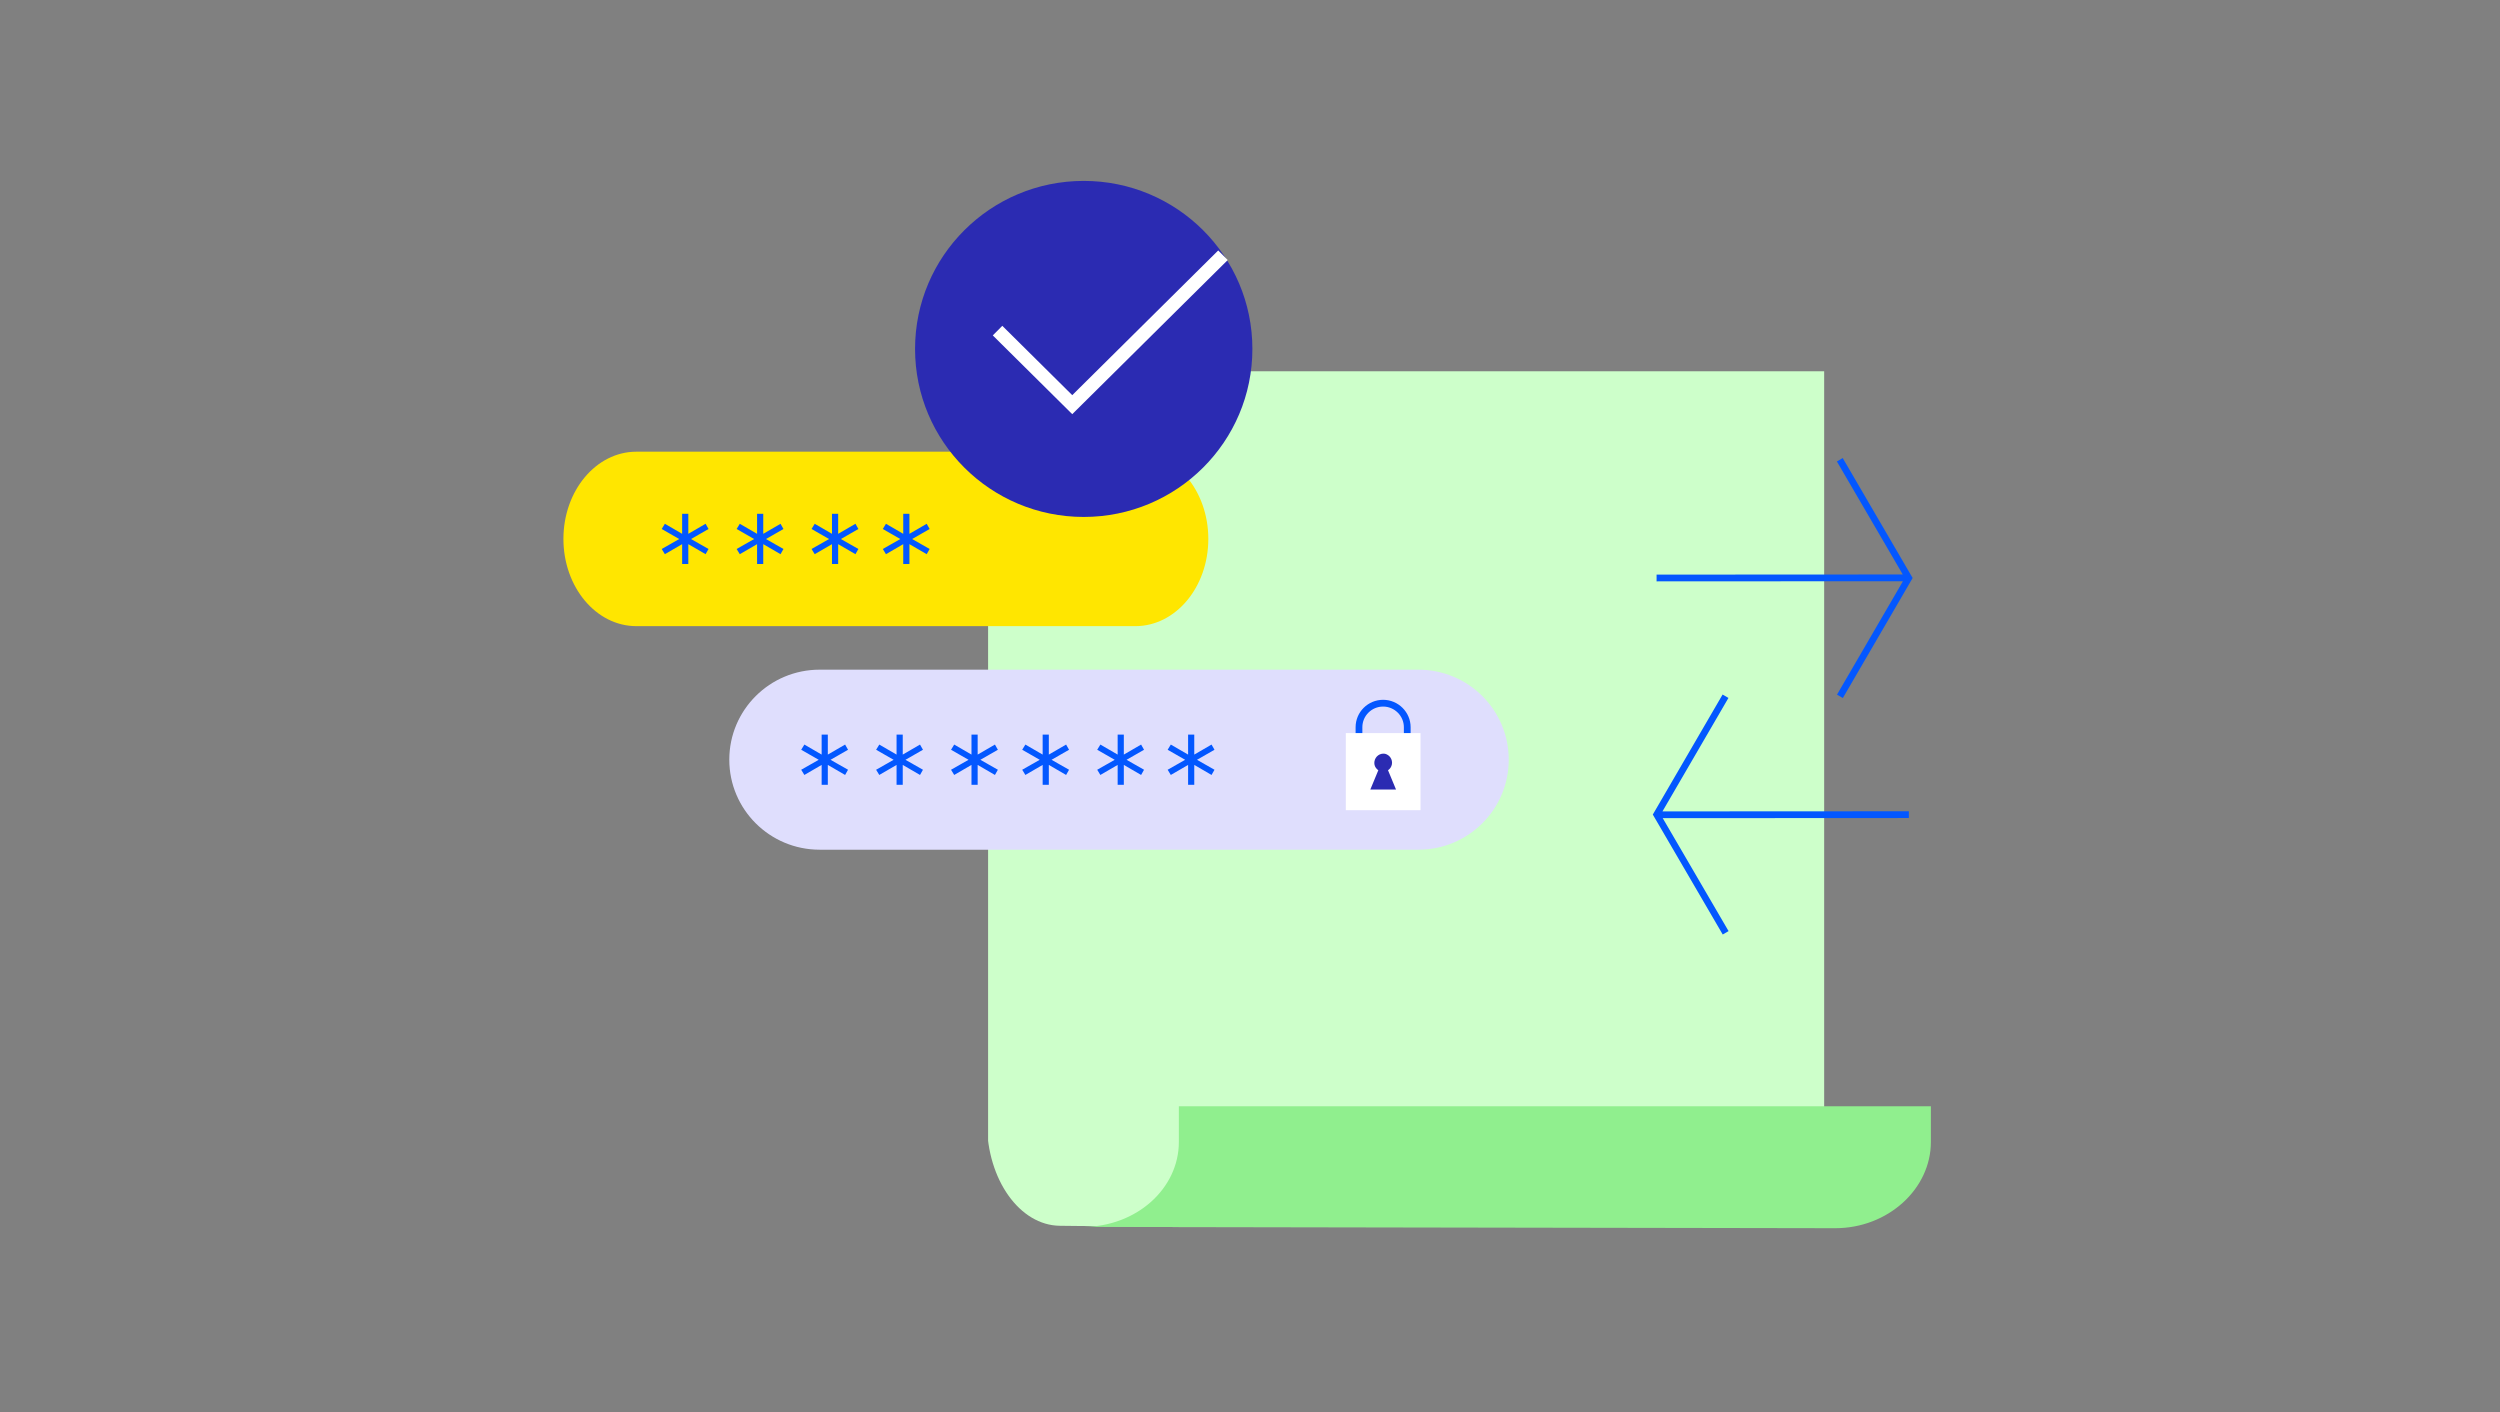 <?xml version="1.0" encoding="utf-8"?>
<svg xmlns="http://www.w3.org/2000/svg" width="370" height="209" fill="none" viewBox="0 0 370 209">
  <rect x="0" y="0" width="370" height="209" fill="#808080" stroke="none"/>
  <g clip-path="url(#a)">
    <path fill="#CDFFCA" d="M269.977 54.948V181.607H174.081L156.859 181.415C150.923 181.353 146.117 174.61 146.068 166.269L145.932 143.165V54.948H269.971H269.977Z" />
    <path fill="#90EF8E" d="M174.471 163.729V169.005C174.471 175.947 168.133 181.576 160.312 181.576L271.614 181.774C279.434 181.774 285.772 175.947 285.772 169.005V163.729H174.471Z" />
    <path stroke="#0357FF" d="M282.51 120.568 245.182 120.588M255.396 138.055 245.194 120.554 255.377 103.043M245.174 85.542 282.503 85.522M272.29 68.044 282.492 85.544 272.309 103.056" />
  </g>
  <path fill="#DFDEFD" d="M121.309 99.111H209.919C217.308 99.111 223.293 105.073 223.293 112.434C223.293 119.794 217.308 125.756 209.919 125.756H121.309C113.921 125.756 107.936 119.794 107.936 112.434C107.936 105.073 113.921 99.111 121.309 99.111Z" />
  <path stroke="#0357FF" d="M201.129 109.474V107.631C201.129 105.66 202.737 104.072 204.701 104.072C206.665 104.072 208.273 105.674 208.273 107.631V109.46" />
  <path fill="#fff" d="M210.238 108.496H199.18V119.909H210.238V108.496Z" />
  <path fill="#2B2BB2" d="M206.609 116.846L205.427 113.997C206.053 113.571 206.21 112.735 205.783 112.111C205.598 111.842 205.313 111.643 204.986 111.558C204.246 111.43 203.549 111.927 203.421 112.678C203.364 113.004 203.421 113.344 203.62 113.628C203.719 113.77 203.848 113.897 203.99 113.997L202.809 116.846H206.623H206.609Z" />
  <path fill="#0357FF" d="M118.578 110.965 119.046 110.195 121.603 111.68V108.721H122.517V111.68L125.075 110.195 125.51 110.965 122.92 112.45 125.51 113.924 125.075 114.693 122.517 113.208V116.146H121.603V113.208L119.046 114.693 118.578 113.924 121.168 112.45 118.578 110.965ZM129.666 110.965 130.134 110.195 132.691 111.68V108.721H133.605V111.68L136.162 110.195 136.598 110.965 134.008 112.45 136.598 113.924 136.162 114.693 133.605 113.208V116.146H132.691V113.208L130.134 114.693 129.666 113.924 132.256 112.45 129.666 110.965ZM140.754 110.965 141.222 110.195 143.779 111.68V108.721H144.693V111.68L147.25 110.195 147.686 110.965 145.096 112.45 147.686 113.924 147.25 114.693 144.693 113.208V116.146H143.779V113.208L141.222 114.693 140.754 113.924 143.344 112.45 140.754 110.965ZM151.287 110.965 151.755 110.195 154.312 111.68V108.721H155.226V111.68L157.784 110.195 158.219 110.965 155.629 112.45 158.219 113.924 157.784 114.693 155.226 113.208V116.146H154.312V113.208L151.755 114.693 151.287 113.924 153.877 112.45 151.287 110.965ZM162.387 110.965 162.855 110.195 165.412 111.68V108.721H166.326V111.68L168.883 110.195 169.318 110.965 166.729 112.45 169.318 113.924 168.883 114.693 166.326 113.208V116.146H165.412V113.208L162.855 114.693 162.387 113.924 164.977 112.45 162.387 110.965ZM172.812 110.965 173.28 110.195 175.838 111.68V108.721H176.752V111.68L179.309 110.195 179.744 110.965 177.154 112.45 179.744 113.924 179.309 114.693 176.752 113.208V116.146H175.838V113.208L173.28 114.693 172.812 113.924 175.402 112.45 172.812 110.965Z" />
  <path fill="#FFE600" d="M94.187 66.85H168.031C173.998 66.85 178.831 72.627 178.831 79.76C178.831 86.892 173.998 92.67 168.031 92.67H94.187C88.22 92.67 83.387 86.892 83.387 79.76C83.387 72.627 88.22 66.85 94.187 66.85Z" />
  <path fill="#0357FF" d="M97.932 78.291 98.4 77.521 100.957 79.006V76.047H101.871V79.006L104.428 77.521 104.863 78.291 102.273 79.776 104.863 81.25 104.428 82.02 101.871 80.535V83.472H100.957V80.535L98.4 82.02 97.932 81.25 100.521 79.776 97.932 78.291ZM109.021 78.291 109.489 77.521 112.047 79.006V76.047H112.961V79.006L115.518 77.521 115.953 78.291 113.363 79.776 115.953 81.25 115.518 82.02 112.961 80.535V83.472H112.047V80.535L109.489 82.02 109.021 81.25 111.611 79.776 109.021 78.291ZM120.109 78.291 120.577 77.521 123.134 79.006V76.047H124.049V79.006L126.606 77.521 127.041 78.291 124.451 79.776 127.041 81.25 126.606 82.02 124.049 80.535V83.472H123.134V80.535L120.577 82.02 120.109 81.25 122.699 79.776 120.109 78.291ZM130.654 78.291 131.122 77.521 133.679 79.006V76.047H134.593V79.006L137.151 77.521 137.586 78.291 134.996 79.776 137.586 81.25 137.151 82.02 134.593 80.535V83.472H133.679V80.535L131.122 82.02 130.654 81.25 133.244 79.776 130.654 78.291Z" />
  <path fill="#2B2BB2" d="M160.39 26.774C174.178 26.774 185.353 37.907 185.353 51.641C185.353 65.375 174.178 76.508 160.39 76.508C146.603 76.508 135.428 65.375 135.428 51.641C135.428 37.907 146.603 26.774 160.39 26.774Z" />
  <path stroke="#fff" stroke-width="2" d="M181 37.776L158.693 59.89L147.637 48.931" />
  <defs>
    <clipPath id="a">
      <path fill="#fff" d="M0 0H140.374V126.826H0z" transform="translate(146.238 54.948)" />
    </clipPath>
  </defs>
</svg>